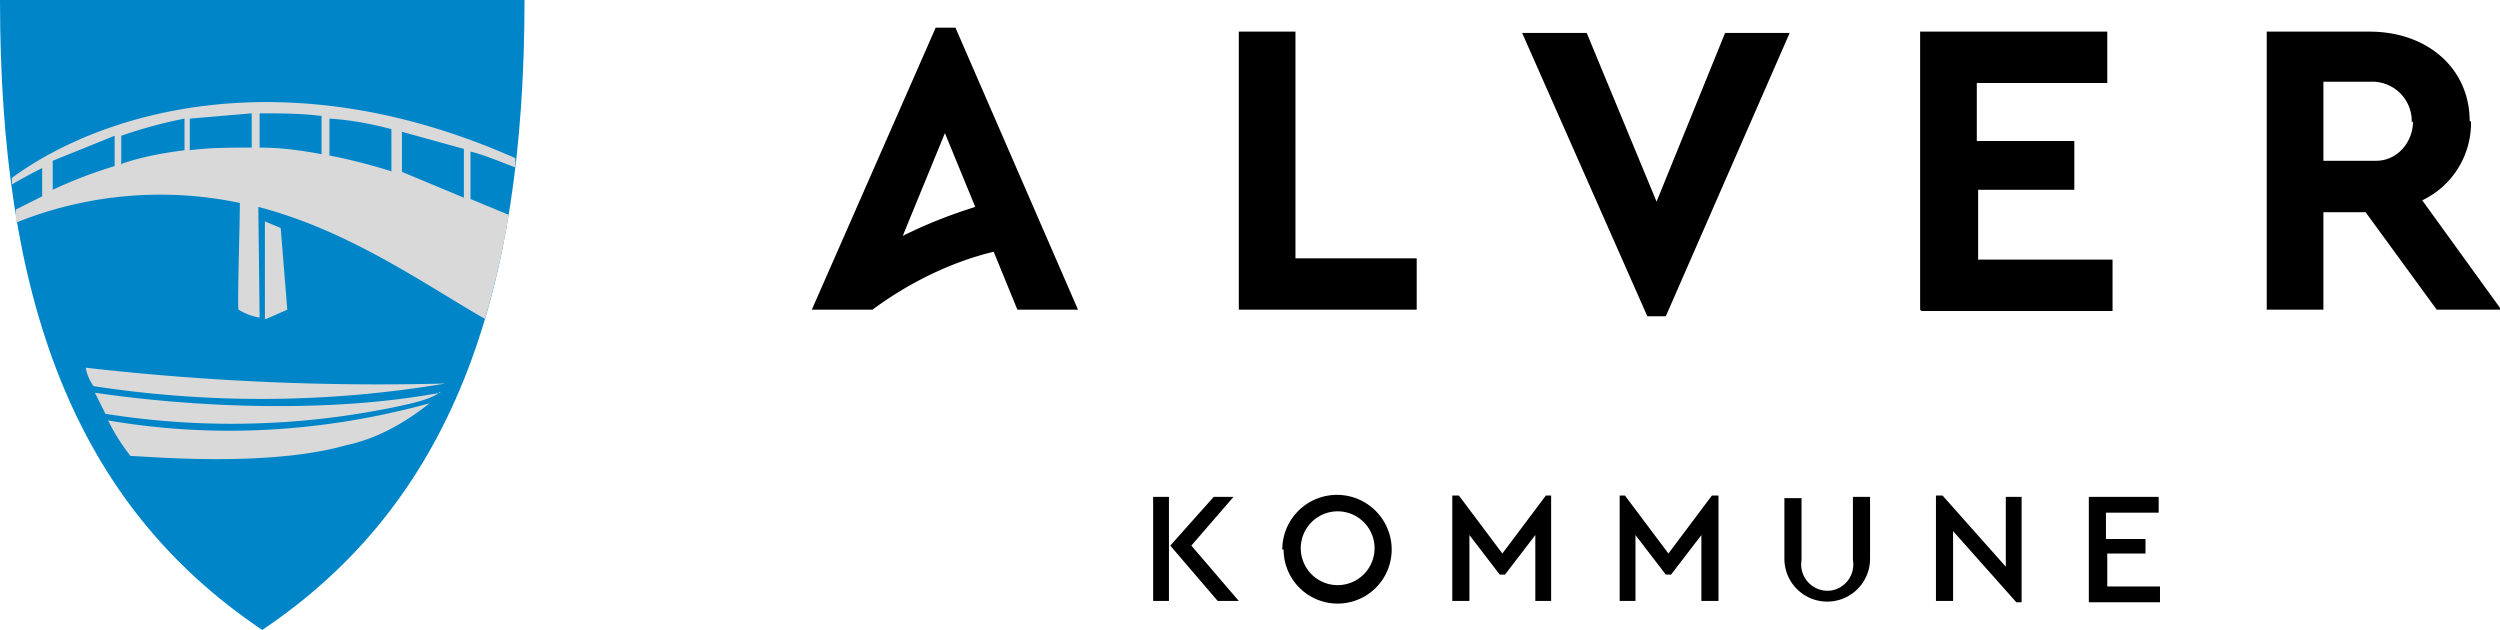 <svg xmlns="http://www.w3.org/2000/svg" width="189.7" height="47.8"><path d="M39.8 0c0 22.6-5.6 38.2-19.9 47.8C5.6 38.2 0 22.7 0 0h39.8Z" style="fill:#0085c9"/><path d="M26.2 33.8c2.4-.5 4.5-1.7 6.4-3.2-8 2.2-16.3 2.7-24.4 1.3.5 1 1 1.8 1.7 2.7 1 0 10.3.9 16.3-.8m7.2-4c-8 1.5-18 1.2-26.2 0l.8 1.6a61 61 0 0 0 21.4-.4c1.5-.3 3.5-.7 4-1.3m-13.2-5.5 1.6-.7-.5-6.2-1.2-.5v7.4ZM6.5 27.9c.1.5.3 1 .6 1.4a84 84 0 0 0 26.7-.2 195 195 0 0 1-27.3-1.2M3.2 12.7v2.2l-2 1v1a29.3 29.3 0 0 1 17-1.5c0 1.7-.2 7.8-.1 8.1.5.3 1 .5 1.6.6l-.1-8.4c6.9 1.8 12.5 5.8 17.2 8.5a65 65 0 0 0 1.8-7.9l-2.9-1.2v-3.6c1.2.3 2.3.8 3.4 1.2V12C22 4.4 8 8.3.9 13.5v.5a43 43 0 0 1 2.4-1.3m27.2.4V10l4.7 1.3V15L30.4 13M25 11.8V9c1.6.1 3.2.4 4.7.8V13a43 43 0 0 0-4.7-1.2m-5.3-.6V8.6c1.6 0 3.1 0 4.7.2v2.9c-1.6-.3-3.1-.5-4.7-.5m-5.3.2V9l4.7-.4v2.6c-1.6 0-3.2 0-4.7.2m-5.2 1.1v-2.2A36 36 0 0 1 14 9v2.4c-1.6.2-3.2.5-4.7 1m-5.3 2v-2.2l4.7-1.9v2.3a36 36 0 0 0-4.7 1.8" style="fill:#d9d9d9"/><path d="M87.5 45.6h1.2v-7.9h-1.2v8Zm2.9-4.2 3.2-3.7h-1.5l-3.3 3.7 3.6 4.2H94l-3.6-4.2Zm7 .3a4.1 4.1 0 1 0 8.2 0 4.1 4.1 0 0 0-8.3 0m7 0a2.8 2.8 0 1 1 0-.2v.2m13-4.1L114 42l-3.3-4.4h-.5v8h1.3v-5l2.3 3h.4l2.3-3v5h1.2v-8h-.4Zm12.6 0-3.3 4.4-3.3-4.4h-.4v8h1.2v-5l2.3 3h.4l2.3-3v5h1.3v-8h-.5Zm5.5 4.8a3.2 3.2 0 1 0 6.5 0v-4.7h-1.3v4.8a2 2 0 0 1-1.6 2.3 2 2 0 0 1-2.3-2.3v-4.7h-1.3v4.6Zm16.8-4.7V43l-4.8-5.4h-.5v8h1.3v-5.3l4.8 5.4h.4v-8h-1.2Zm6.3 8h5.4v-1.2h-4V42h2.9v-1.1h-3v-2h4v-1.2h-5.3v8ZM187.4 9.2c0-4-3.2-6.8-7.6-6.8H172v21.1h4.3v-7.4h3.2l5.4 7.4h4.9l-6-8.3a6.5 6.5 0 0 0 3.7-6m-4.4 0c0 1.6-1.2 3-2.8 3h-4v-6h3.6A3 3 0 0 1 183 9v.3m-37.2 14.3h14.5v-3.9h-10.2v-5.3h7.3v-3.7H150V6.3h9.9V2.4h-14.2v21.1Zm-19.4.4 9.4-21.5h-4.9l-5.2 12.8-5.3-12.8h-4.9L125 24h1.5ZM94 23.5h13.5v-3.9h-9.2V2.4H94v21.1Zm-16.8 0h4.6L72.5 2.1H71l-9.4 21.4h4.6c2.7-2 5.9-3.6 9.2-4.4l1.8 4.4ZM74 15.7c-1.9.6-3.7 1.3-5.5 2.2l3.2-7.8 2.3 5.6Z"/></svg>